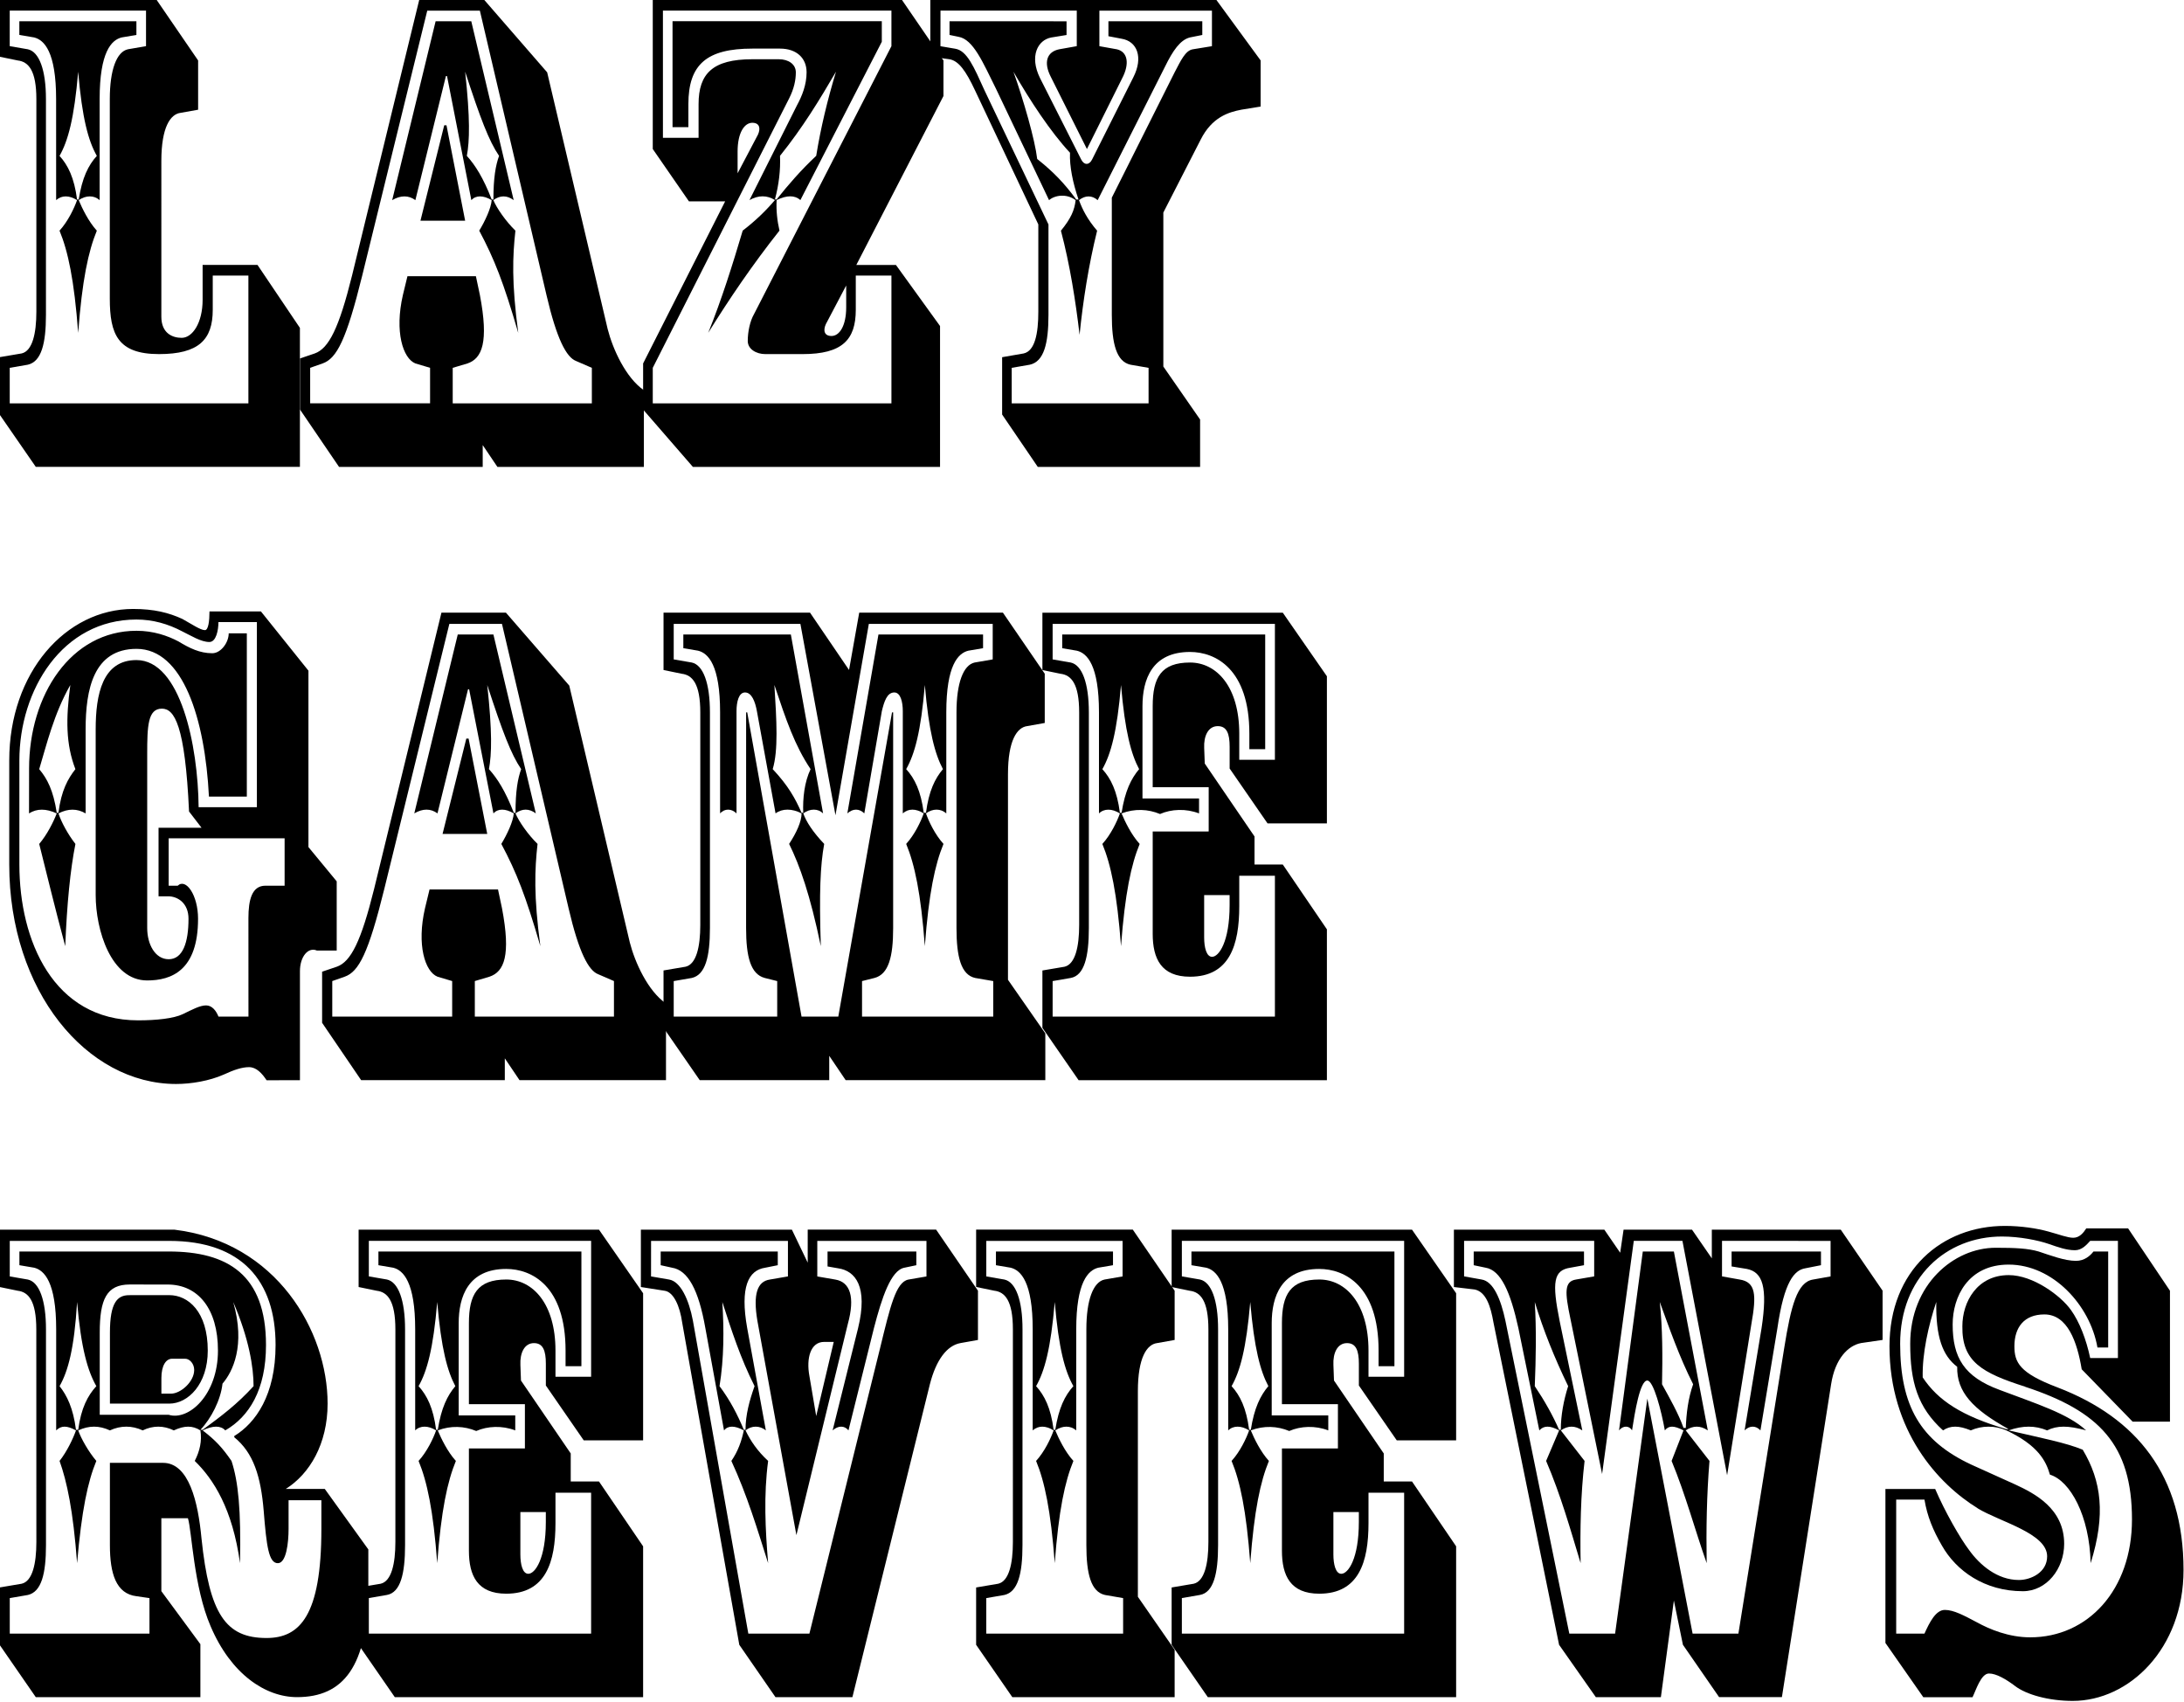 <?xml version="1.0" encoding="UTF-8" standalone="no"?>
<!-- Created with Inkscape (http://www.inkscape.org/) -->

<svg
   xmlns:dc="http://purl.org/dc/elements/1.1/"
   xmlns:cc="http://creativecommons.org/ns#"
   xmlns:rdf="http://www.w3.org/1999/02/22-rdf-syntax-ns#"
   xmlns:svg="http://www.w3.org/2000/svg"
   xmlns="http://www.w3.org/2000/svg"
   xmlns:sodipodi="http://sodipodi.sourceforge.net/DTD/sodipodi-0.dtd"
   xmlns:inkscape="http://www.inkscape.org/namespaces/inkscape"
   width="1283.627"
   height="1000"
   viewBox="0 0 339.626 264.583"
   version="1.1"
   id="svg8"
   inkscape:version="0.92.4 (5da689c313, 2019-01-14)"
   sodipodi:docname="LGR 2009.svg">
  <defs
     id="defs2" />
  <sodipodi:namedview
     id="base"
     pagecolor="#ffffff"
     bordercolor="#666666"
     borderopacity="1.0"
     inkscape:pageopacity="0.0"
     inkscape:pageshadow="2"
     inkscape:zoom="0.85"
     inkscape:cx="641.81329"
     inkscape:cy="500"
     inkscape:document-units="px"
     inkscape:current-layer="layer1"
     showgrid="false"
     fit-margin-top="0"
     fit-margin-left="0"
     fit-margin-right="0"
     fit-margin-bottom="0"
     units="px"
     inkscape:window-width="1920"
     inkscape:window-height="1017"
     inkscape:window-x="-8"
     inkscape:window-y="-8"
     inkscape:window-maximized="1" />
  <g
     inkscape:label="Layer 1"
     inkscape:groupmode="layer"
     id="layer1"
     transform="translate(-148.892,-8.869)">
    <g
       id="g919"
       transform="matrix(4.967,0,0,4.967,-590.716,-1084.896)"
       style="stroke-width:0.201">
      <g
         style="fill:#000000;fill-opacity:1;stroke-width:0.201"
         transform="translate(0,0.62)"
         id="g899">
        <path
           sodipodi:nodetypes="scccccccssccccccccsssscccccccsccccccscsccccccssssccccccsscccccc"
           inkscape:connector-curvature="0"
           id="path834"
           style="font-style:normal;font-variant:normal;font-weight:normal;font-stretch:normal;font-size:18.588px;line-height:1.25;font-family:'Rosewood Std';-inkscape-font-specification:'Rosewood Std';letter-spacing:0px;word-spacing:0px;fill:#000000;fill-opacity:1;stroke:none;stroke-width:0.053"
           d="m 153.956,224.622 c 0,-1.054 0.283,-1.463 0.602,-1.503 l 0.549,-0.098 v -1.542 l -1.31,-1.912 h -4.905 v 1.795 l 0.567,0.117 c 0.336,0.039 0.584,0.312 0.584,1.21 v 6.654 c 0,0.683 -0.124,1.229 -0.46,1.307 l -0.691,0.117 v 1.795 l 1.133,1.639 h 8.269 v -4.351 l -1.328,-1.971 h -1.718 v 1.093 c 0,0.722 -0.319,1.19 -0.655,1.19 -0.283,0 -0.637,-0.137 -0.637,-0.663 z m -3.294,1.229 c 0.177,-0.156 0.407,-0.156 0.655,0 -0.089,0.254 -0.283,0.663 -0.549,0.956 0.266,0.644 0.46,1.542 0.584,3.2 0.124,-1.659 0.319,-2.556 0.584,-3.2 -0.266,-0.293 -0.46,-0.702 -0.567,-0.956 0.23,-0.156 0.478,-0.156 0.655,0 v -3.161 c 0,-1.483 0.372,-1.854 0.691,-1.932 l 0.46,-0.078 v -0.429 h -3.665 v 0.429 l 0.46,0.078 c 0.319,0.078 0.691,0.449 0.691,1.932 z m -0.319,-3.161 c 0,-0.917 -0.212,-1.483 -0.567,-1.561 l -0.567,-0.098 v -1.112 h 4.267 v 1.112 l -0.567,0.098 c -0.354,0.078 -0.567,0.644 -0.567,1.561 v 6.244 c 0,1.112 0.248,1.737 1.541,1.737 1.24,0 1.682,-0.449 1.682,-1.385 v -1.073 h 1.116 v 4 h -7.472 v -1.112 l 0.567,-0.098 c 0.425,-0.098 0.567,-0.663 0.567,-1.561 z m 0.974,3.142 c -0.089,-0.683 -0.283,-1.073 -0.549,-1.366 0.266,-0.468 0.46,-1.171 0.584,-2.634 0.124,1.463 0.319,2.166 0.584,2.634 -0.266,0.293 -0.46,0.683 -0.567,1.366 z" />
        <path
           sodipodi:nodetypes="ccccccccccccccccccccccccccccccccccccccccccccccccccccccccccccc"
           inkscape:connector-curvature="0"
           id="path836"
           style="font-style:normal;font-variant:normal;font-weight:normal;font-stretch:normal;font-size:18.588px;line-height:1.25;font-family:'Rosewood Std';-inkscape-font-specification:'Rosewood Std';letter-spacing:0px;word-spacing:0px;fill:#000000;fill-opacity:1;stroke:none;stroke-width:0.053"
           d="m 164.299,225.832 c -0.266,-0.683 -0.514,-1.073 -0.779,-1.366 0.088,-0.468 0.106,-1.171 -0.053,-2.634 0.478,1.463 0.744,2.166 1.062,2.634 -0.106,0.293 -0.177,0.683 -0.177,1.366 z m -3.116,0.019 c 0.266,-0.156 0.514,-0.156 0.726,0 l 0.956,-3.883 h 0.035 l 0.761,3.883 c 0.142,-0.156 0.372,-0.156 0.637,0 -0.018,0.254 -0.212,0.663 -0.39,0.956 0.478,0.898 0.761,1.62 1.222,3.2 -0.212,-1.581 -0.177,-2.4 -0.089,-3.2 -0.301,-0.293 -0.584,-0.702 -0.691,-0.956 0.212,-0.156 0.425,-0.156 0.637,0 l -1.328,-5.6 h -1.116 z m 2.284,0.644 -0.584,-2.986 h -0.071 l -0.744,2.986 z m -1.434,-6.927 -2.107,8.644 c -0.407,1.639 -0.726,2.283 -1.169,2.439 l -0.46,0.156 v 1.6 l 1.222,1.795 h 4.498 v -0.683 l 0.46,0.683 h 4.586 v -2.4 c -0.567,-0.39 -0.974,-1.288 -1.133,-1.912 l -1.895,-8.039 -1.983,-2.283 z m -0.372,8.664 -0.142,0.585 c -0.266,1.151 0,1.99 0.39,2.146 l 0.46,0.137 v 1.112 h -3.754 v -1.112 l 0.39,-0.137 c 0.443,-0.156 0.744,-0.741 1.24,-2.751 l 2.036,-8.293 h 1.647 l 2.089,8.918 c 0.319,1.366 0.62,1.932 0.921,2.049 l 0.496,0.215 v 1.112 h -4.356 v -1.112 l 0.46,-0.137 c 0.46,-0.156 0.673,-0.663 0.39,-2.146 l -0.124,-0.585 z" />
        <path
           sodipodi:nodetypes="ccccssssccccccsssscccccccccccccccccccccccssssccccccccccsscccsscccccccc"
           inkscape:connector-curvature="0"
           id="path838"
           style="font-style:normal;font-variant:normal;font-weight:normal;font-stretch:normal;font-size:18.588px;line-height:1.25;font-family:'Rosewood Std';-inkscape-font-specification:'Rosewood Std';letter-spacing:0px;word-spacing:0px;fill:#000000;fill-opacity:1;stroke:none;stroke-width:0.053"
           d="m 169.659,219.919 h 7.154 v 1.112 l -4.303,8.391 c -0.124,0.215 -0.195,0.546 -0.195,0.839 0,0.254 0.266,0.41 0.549,0.41 h 1.169 c 1.24,0 1.664,-0.449 1.664,-1.385 v -1.073 h 1.116 v 4 h -7.472 v -1.112 l 4.267,-8.43 c 0.159,-0.312 0.212,-0.585 0.212,-0.82 0,-0.254 -0.23,-0.41 -0.531,-0.41 h -0.832 c -1.24,0 -1.682,0.449 -1.682,1.405 v 1.054 h -1.116 z m 8.783,2.673 v -1.112 l -1.31,-1.912 h -7.791 v 4.683 l 1.133,1.639 h 1.133 l -2.568,5.073 v 1.444 l 1.558,1.795 h 7.738 v -4.41 l -1.381,-1.912 h -1.24 z m -1.93,-1.698 v -0.644 h -6.552 v 3.317 h 0.496 v -0.722 c 0,-1.249 0.584,-1.737 2.001,-1.737 h 0.868 c 0.514,0 0.832,0.293 0.832,0.741 0,0.39 -0.142,0.742 -0.301,1.034 l -1.487,2.966 c 0.283,-0.156 0.549,-0.156 0.797,0 -0.283,0.332 -0.602,0.644 -1.009,0.956 -0.319,1.073 -0.655,2.146 -1.08,3.2 0.655,-1.054 1.381,-2.127 2.231,-3.2 -0.071,-0.312 -0.106,-0.624 -0.089,-0.956 0.319,-0.156 0.567,-0.156 0.744,0 z m -4.515,4.117 v -0.683 c 0,-0.585 0.212,-0.898 0.46,-0.898 0.23,0 0.266,0.176 0.177,0.371 z m 3.4,3.512 v 0.683 c 0,0.585 -0.212,0.898 -0.46,0.898 -0.23,0 -0.266,-0.176 -0.177,-0.371 z m -2.231,-2.693 c 0.124,-0.468 0.177,-0.917 0.159,-1.366 0.708,-0.878 1.24,-1.756 1.753,-2.634 -0.266,0.878 -0.478,1.756 -0.62,2.634 -0.478,0.449 -0.868,0.898 -1.24,1.366 z" />
        <path
           sodipodi:nodetypes="cccccccccccccccccccccccccccscccccccccccccccccccccccccccccccccsccccccsccccccccccc"
           inkscape:connector-curvature="0"
           id="path840"
           style="font-style:normal;font-variant:normal;font-weight:normal;font-stretch:normal;font-size:18.588px;line-height:1.25;font-family:'Rosewood Std';-inkscape-font-specification:'Rosewood Std';letter-spacing:0px;word-spacing:0px;fill:#000000;fill-opacity:1;stroke:none;stroke-width:0.053"
           d="m 178.632,220.251 v 0.429 l 0.283,0.059 c 0.46,0.078 0.761,0.8 1.169,1.62 l 1.664,3.493 c 0.177,-0.156 0.549,-0.215 0.832,0 -0.035,0.312 -0.142,0.566 -0.46,0.956 0.283,1.073 0.46,2.205 0.584,3.259 0.106,-1.054 0.283,-2.185 0.549,-3.259 -0.301,-0.351 -0.46,-0.663 -0.567,-0.956 0.195,-0.156 0.407,-0.156 0.584,0 l 2.107,-4.176 c 0.248,-0.507 0.478,-0.839 0.779,-0.917 l 0.39,-0.078 v -0.429 h -2.939 v 0.468 l 0.407,0.078 c 0.496,0.078 0.691,0.585 0.372,1.21 l -1.293,2.576 c -0.089,0.176 -0.248,0.176 -0.336,0 l -1.293,-2.556 c -0.336,-0.683 -0.071,-1.19 0.354,-1.268 l 0.478,-0.078 v -0.429 z m 2.78,6.361 v 2.732 c 0,0.683 -0.106,1.229 -0.46,1.307 l -0.673,0.117 v 1.795 l 1.116,1.639 h 5.082 v -1.483 l -1.151,-1.659 v -4.82 l 1.169,-2.283 c 0.354,-0.702 0.868,-0.859 1.275,-0.937 l 0.602,-0.098 v -1.444 l -1.399,-1.912 h -8.942 v 1.795 l 0.584,0.078 c 0.301,0.039 0.531,0.371 0.815,0.976 z m -3.063,-6.693 h 4.267 v 1.112 l -0.549,0.098 c -0.39,0.078 -0.496,0.41 -0.266,0.859 l 1.133,2.264 1.098,-2.205 c 0.248,-0.468 0.177,-0.839 -0.159,-0.917 l -0.549,-0.098 v -1.112 h 3.524 v 1.112 l -0.602,0.098 c -0.23,0.039 -0.372,0.351 -0.567,0.722 l -1.966,3.922 v 3.668 c 0,0.898 0.142,1.463 0.584,1.561 l 0.567,0.098 v 1.112 h -4.285 v -1.112 l 0.567,-0.098 c 0.443,-0.098 0.584,-0.663 0.584,-1.561 v -2.829 l -2.001,-4.195 c -0.336,-0.742 -0.549,-1.249 -0.921,-1.307 l -0.46,-0.078 z m 4.25,5.912 c -0.372,-0.507 -0.708,-0.859 -1.222,-1.268 -0.071,-0.605 -0.425,-1.834 -0.744,-2.732 0.514,0.898 1.169,1.893 1.771,2.537 -0.018,0.429 0.088,0.937 0.266,1.463 z" />
      </g>
      <g
         style="fill:#000000;fill-opacity:1;stroke-width:0.201"
         transform="translate(0,-0.026)"
         id="g893">
        <path
           sodipodi:nodetypes="ccscsssscsccccssssssccccssccccccccssccccscssccssccccccscsssscscccccccccccsssssscc"
           inkscape:connector-curvature="0"
           id="path842"
           style="font-style:normal;font-variant:normal;font-weight:normal;font-stretch:normal;font-size:18.588px;line-height:1.25;font-family:'Rosewood Std';-inkscape-font-specification:'Rosewood Std';letter-spacing:0px;word-spacing:0px;fill:#000000;fill-opacity:1;stroke:none;stroke-width:0.053"
           d="m 156.683,252.056 h -0.938 c -0.071,-0.176 -0.195,-0.351 -0.39,-0.351 -0.195,0 -0.443,0.137 -0.726,0.273 -0.283,0.137 -0.832,0.195 -1.399,0.195 -2.656,0 -3.719,-2.498 -3.719,-4.878 v -3.259 c 0,-2.205 1.346,-4.41 3.665,-4.41 0.514,0 0.992,0.137 1.434,0.371 0.283,0.137 0.584,0.332 0.85,0.332 0.212,0 0.283,-0.371 0.283,-0.624 h 1.204 v 5.795 h -1.824 c -0.018,-1.932 -0.567,-4.605 -1.948,-4.605 -1.062,0 -1.275,1.073 -1.275,2.166 v 5.19 c 0,1.093 0.478,2.673 1.611,2.673 0.761,0 1.594,-0.312 1.594,-1.932 0,-0.742 -0.381,-1.279 -0.637,-1.034 h -0.283 v -1.483 h 3.63 v 1.483 h -0.602 c -0.425,0 -0.531,0.449 -0.531,1.015 z m -6.87,-6.361 c 0.248,-0.156 0.531,-0.156 0.868,0 -0.106,0.273 -0.301,0.663 -0.549,0.956 0.212,0.839 0.478,1.951 0.815,3.2 0.053,-1.327 0.159,-2.4 0.319,-3.2 -0.23,-0.293 -0.443,-0.683 -0.531,-0.956 0.301,-0.156 0.584,-0.156 0.85,0 v -2.634 c 0,-1.249 0.248,-2.517 1.594,-2.517 1.452,0 2.143,2.185 2.267,4.625 h 1.186 v -5.112 h -0.567 c 0,0.293 -0.248,0.624 -0.514,0.624 -0.39,0 -0.708,-0.156 -1.062,-0.371 -0.336,-0.176 -0.779,-0.332 -1.31,-0.332 -2.054,0 -3.364,2.01 -3.364,4.312 z m 8.482,8.352 v -3.415 c 0,-0.449 0.255,-0.764 0.531,-0.644 h 0.62 v -2.166 l -0.885,-1.073 v -5.522 l -1.487,-1.854 h -1.611 c 0,0.293 -0.035,0.585 -0.142,0.585 -0.142,0 -0.425,-0.195 -0.708,-0.351 -0.425,-0.195 -0.885,-0.312 -1.541,-0.312 -2.107,0 -3.878,1.99 -3.878,4.742 v 3.259 c 0,3.961 2.426,6.869 5.224,6.869 0.478,0 1.045,-0.098 1.487,-0.293 0.336,-0.156 0.584,-0.234 0.797,-0.234 0.23,0 0.407,0.195 0.549,0.41 z m -7.614,-8.371 c -0.106,-0.702 -0.301,-1.073 -0.549,-1.366 0.23,-0.761 0.46,-1.737 0.974,-2.634 -0.142,1.054 -0.142,1.854 0.159,2.634 -0.23,0.293 -0.443,0.663 -0.531,1.366 z m 4.533,0.468 h -1.346 v 2.146 h 0.301 c 0.301,0 0.637,0.215 0.637,0.702 0,0.741 -0.177,1.268 -0.62,1.268 -0.425,0 -0.673,-0.468 -0.673,-0.976 v -5.444 c 0,-0.878 0.018,-1.424 0.46,-1.424 0.39,0 0.726,0.507 0.85,3.22 z" />
        <path
           sodipodi:nodetypes="ccccccccccccccccccccccccccccccccccccccccccccccccccccccccccccc"
           inkscape:connector-curvature="0"
           id="path844"
           style="font-style:normal;font-variant:normal;font-weight:normal;font-stretch:normal;font-size:18.588px;line-height:1.25;font-family:'Rosewood Std';-inkscape-font-specification:'Rosewood Std';letter-spacing:0px;word-spacing:0px;fill:#000000;fill-opacity:1;stroke:none;stroke-width:0.053"
           d="m 164.991,245.675 c -0.266,-0.683 -0.514,-1.073 -0.779,-1.366 0.088,-0.468 0.106,-1.171 -0.053,-2.634 0.478,1.463 0.744,2.166 1.062,2.634 -0.106,0.293 -0.177,0.683 -0.177,1.366 z m -3.116,0.019 c 0.266,-0.156 0.514,-0.156 0.726,0 l 0.956,-3.883 h 0.035 l 0.761,3.883 c 0.142,-0.156 0.372,-0.156 0.637,0 -0.018,0.254 -0.212,0.663 -0.39,0.956 0.478,0.898 0.761,1.62 1.222,3.2 -0.212,-1.581 -0.177,-2.4 -0.088,-3.2 -0.301,-0.293 -0.584,-0.702 -0.691,-0.956 0.212,-0.156 0.425,-0.156 0.637,0 l -1.328,-5.6 h -1.116 z m 2.284,0.644 -0.584,-2.986 h -0.071 l -0.744,2.986 z m -1.434,-6.927 -2.107,8.644 c -0.407,1.639 -0.726,2.283 -1.169,2.439 l -0.46,0.156 v 1.6 l 1.222,1.795 h 4.498 v -0.683 l 0.46,0.683 h 4.586 v -2.4 c -0.567,-0.39 -0.974,-1.288 -1.133,-1.912 l -1.895,-8.039 -1.983,-2.283 z m -0.372,8.664 -0.142,0.585 c -0.266,1.151 0,1.99 0.39,2.146 l 0.46,0.137 v 1.112 h -3.754 v -1.112 l 0.39,-0.137 c 0.443,-0.156 0.744,-0.741 1.24,-2.751 l 2.036,-8.293 h 1.647 l 2.089,8.917 c 0.319,1.366 0.62,1.932 0.921,2.049 l 0.496,0.215 v 1.112 h -4.356 v -1.112 l 0.46,-0.137 c 0.46,-0.156 0.673,-0.663 0.39,-2.146 l -0.124,-0.585 z" />
        <path
           sodipodi:nodetypes="cccccccsscccccccccssccccccscccccccccccsscccccccscccccccssccccccccccscccccccccccsccsscccccccccccccccccccccc"
           inkscape:connector-curvature="0"
           id="path846"
           style="font-style:normal;font-variant:normal;font-weight:normal;font-stretch:normal;font-size:18.588px;line-height:1.25;font-family:'Rosewood Std';-inkscape-font-specification:'Rosewood Std';letter-spacing:0px;word-spacing:0px;fill:#000000;fill-opacity:1;stroke:none;stroke-width:0.053"
           d="m 172.263,249.285 c 0,0.898 0.142,1.444 0.584,1.561 l 0.39,0.098 v 1.112 h -3.24 v -1.112 l 0.567,-0.098 c 0.425,-0.098 0.567,-0.663 0.567,-1.561 v -6.752 c 0,-0.917 -0.212,-1.483 -0.567,-1.561 l -0.567,-0.098 v -1.112 h 3.966 l 1.098,5.991 1.045,-5.991 h 3.878 v 1.112 l -0.567,0.098 c -0.354,0.078 -0.567,0.644 -0.567,1.561 v 6.752 c 0,0.898 0.142,1.463 0.584,1.561 l 0.567,0.098 v 1.112 h -4.108 v -1.112 l 0.39,-0.098 c 0.443,-0.117 0.584,-0.663 0.584,-1.561 v -6.752 h -0.035 l -1.682,9.522 h -1.151 l -1.7,-9.522 h -0.035 z m 4.144,-9.191 -0.974,5.6 c 0.177,-0.156 0.372,-0.156 0.531,0 l 0.549,-3.2 c 0.071,-0.293 0.159,-0.585 0.39,-0.585 0.195,0 0.266,0.293 0.266,0.585 v 3.2 c 0.177,-0.156 0.407,-0.156 0.655,0 -0.088,0.254 -0.283,0.663 -0.549,0.956 0.266,0.644 0.46,1.542 0.584,3.2 0.124,-1.659 0.319,-2.556 0.584,-3.2 -0.266,-0.293 -0.46,-0.702 -0.549,-0.956 0.212,-0.156 0.46,-0.156 0.637,0 v -3.161 c 0,-1.483 0.372,-1.854 0.691,-1.932 l 0.46,-0.078 v -0.429 z m -6.729,-0.683 v 1.795 l 0.567,0.117 c 0.336,0.039 0.584,0.312 0.584,1.21 v 6.654 c 0,0.683 -0.124,1.229 -0.46,1.307 l -0.691,0.117 v 1.795 l 1.133,1.639 h 4.055 v -0.761 l 0.514,0.761 h 6.251 v -1.463 l -1.169,-1.678 v -6.439 c 0,-1.054 0.283,-1.463 0.602,-1.503 l 0.549,-0.098 v -1.542 l -1.31,-1.912 h -4.498 l -0.319,1.795 -1.222,-1.795 z m 0.62,0.683 v 0.429 l 0.46,0.078 c 0.319,0.078 0.691,0.449 0.691,1.932 v 3.161 c 0.142,-0.156 0.354,-0.156 0.514,0 v -3.2 c 0,-0.293 0.071,-0.585 0.266,-0.585 0.212,0 0.319,0.293 0.372,0.585 l 0.584,3.2 c 0.212,-0.156 0.514,-0.156 0.815,0 0,0.254 -0.159,0.605 -0.39,0.956 0.336,0.683 0.655,1.581 0.992,3.2 -0.053,-1.678 -0.018,-2.517 0.106,-3.2 -0.354,-0.371 -0.567,-0.702 -0.655,-0.956 0.212,-0.156 0.46,-0.156 0.62,0 l -1.009,-5.6 z m 7.526,5.581 c -0.088,-0.683 -0.283,-1.073 -0.549,-1.366 0.266,-0.468 0.46,-1.171 0.584,-2.634 0.124,1.463 0.319,2.166 0.567,2.634 -0.248,0.293 -0.443,0.683 -0.531,1.366 z m -3.825,0 c -0.195,-0.449 -0.425,-0.859 -0.903,-1.366 0.177,-0.585 0.124,-1.503 0.053,-2.634 0.372,1.112 0.637,1.893 1.133,2.634 -0.195,0.41 -0.248,0.917 -0.23,1.366 z" />
        <path
           sodipodi:nodetypes="csssccccccssccccccssscccccccsccccccccccssscccccscccccccccccssccccccccccccccccccsssc"
           inkscape:connector-curvature="0"
           id="path848"
           style="font-style:normal;font-variant:normal;font-weight:normal;font-stretch:normal;font-size:18.588px;line-height:1.25;font-family:'Rosewood Std';-inkscape-font-specification:'Rosewood Std';letter-spacing:0px;word-spacing:0px;fill:#000000;fill-opacity:1;stroke:none;stroke-width:0.053"
           d="m 184.993,246.261 v 3.2 c 0,0.781 0.266,1.346 1.169,1.346 1.24,0 1.541,-0.995 1.541,-2.205 v -0.956 h 1.116 v 4.41 h -6.959 V 250.944 l 0.567,-0.098 c 0.425,-0.078 0.567,-0.663 0.567,-1.561 v -6.752 c 0,-0.917 -0.212,-1.483 -0.567,-1.561 l -0.567,-0.098 v -1.112 h 6.959 v 4.254 h -1.116 v -0.82 c 0,-1.463 -0.708,-2.224 -1.541,-2.224 -0.903,0 -1.169,0.468 -1.169,1.366 v 2.537 h 1.753 v 1.385 z m -2.833,-6.166 v 0.429 l 0.46,0.078 c 0.319,0.078 0.691,0.449 0.691,1.932 v 3.161 c 0.159,-0.156 0.407,-0.156 0.655,0 -0.088,0.254 -0.283,0.663 -0.549,0.956 0.266,0.644 0.46,1.542 0.584,3.2 0.124,-1.659 0.319,-2.556 0.584,-3.2 -0.266,-0.293 -0.46,-0.702 -0.567,-0.956 0.407,-0.156 0.832,-0.137 1.204,0.019 0.354,-0.156 0.815,-0.176 1.222,-0.019 v -0.468 h -1.771 v -2.888 c 0,-0.839 0.301,-1.698 1.487,-1.698 0.797,0 1.859,0.527 1.859,2.556 v 0.488 h 0.496 v -3.59 z m 0.531,2.439 v 6.654 c 0,0.683 -0.124,1.229 -0.46,1.307 l -0.691,0.117 v 1.795 l 1.133,1.639 h 7.774 v -4.722 l -1.381,-2.029 h -0.885 v -0.878 l -1.558,-2.283 -0.018,-0.488 c -0.018,-0.371 0.124,-0.683 0.425,-0.683 0.283,0 0.372,0.234 0.372,0.644 v 0.683 l 1.186,1.717 h 1.859 v -4.605 l -1.381,-1.99 h -7.526 v 1.795 l 0.567,0.117 c 0.336,0.039 0.584,0.312 0.584,1.21 z m 1.275,3.142 c -0.088,-0.683 -0.283,-1.073 -0.549,-1.366 0.266,-0.468 0.46,-1.171 0.584,-2.634 0.124,1.463 0.319,2.166 0.567,2.634 -0.248,0.293 -0.443,0.683 -0.549,1.366 z m 2.638,2.576 h 0.797 v 0.312 c 0,1.151 -0.336,1.62 -0.549,1.62 -0.177,0 -0.248,-0.293 -0.248,-0.605 z" />
      </g>
      <g
         style="fill:#000000;fill-opacity:1;stroke-width:0.201"
         transform="translate(0,0.106)"
         id="g887">
        <path
           sodipodi:nodetypes="cccscccccccccccccccsccsccccccccccsscccsscccsscsccccccsscccsscccssccsscccccccccssscsssccccccssscssssscssss"
           inkscape:connector-curvature="0"
           id="path850"
           style="font-style:normal;font-variant:normal;font-weight:normal;font-stretch:normal;font-size:18.588px;line-height:1.25;font-family:'Rosewood Std';-inkscape-font-specification:'Rosewood Std';letter-spacing:0px;word-spacing:0px;fill:#000000;fill-opacity:1;stroke:none;stroke-width:0.053"
           d="m 149.512,259.277 v 0.429 l 0.46,0.078 c 0.319,0.078 0.691,0.449 0.691,1.932 v 3.161 c 0.159,-0.156 0.336,-0.156 0.62,0 -0.088,0.254 -0.283,0.663 -0.514,0.956 0.23,0.644 0.425,1.542 0.549,3.2 0.142,-1.659 0.336,-2.556 0.602,-3.2 -0.248,-0.293 -0.478,-0.702 -0.567,-0.956 0.336,-0.156 0.655,-0.156 0.992,0 0.336,-0.156 0.691,-0.156 1.027,0 0.319,-0.156 0.655,-0.156 0.974,0 0.336,-0.156 0.584,-0.156 0.832,0 0.053,0.332 -0.018,0.644 -0.177,0.956 0.584,0.566 1.186,1.503 1.417,3.2 0.035,-1.659 -0.053,-2.556 -0.266,-3.2 -0.283,-0.41 -0.496,-0.644 -0.903,-0.956 0.319,-0.156 0.567,-0.156 0.708,0 0.744,-0.429 1.275,-1.268 1.275,-2.673 0,-2.205 -1.204,-2.927 -3.046,-2.927 z m 0.531,9.093 c 0,0.683 -0.124,1.229 -0.46,1.307 l -0.691,0.117 v 1.795 l 1.133,1.639 h 5.153 v -1.659 l -1.222,-1.659 v -2.283 h 0.832 c 0.124,0.39 0.177,2.146 0.708,3.376 0.637,1.503 1.718,2.224 2.709,2.224 1.434,0 2.231,-0.937 2.231,-3.473 v -1.151 l -1.363,-1.893 h -1.222 c 0.744,-0.468 1.31,-1.405 1.31,-2.673 0,-2.264 -1.599,-5.057 -4.799,-5.444 h -5.472 v 1.795 l 0.567,0.117 c 0.336,0.039 0.584,0.312 0.584,1.21 z m 2.302,-2.478 v 2.576 c 0,0.898 0.195,1.522 0.832,1.6 l 0.407,0.059 v 1.112 h -4.374 v -1.112 l 0.567,-0.098 c 0.425,-0.098 0.567,-0.663 0.567,-1.561 v -6.752 c 0,-0.917 -0.212,-1.483 -0.567,-1.561 l -0.567,-0.098 v -1.112 h 4.993 c 2.267,0 3.329,1.249 3.329,3.259 0,1.561 -0.62,2.439 -1.293,2.849 v 0.039 c 0.602,0.488 0.832,1.229 0.921,2.303 0.088,1.112 0.159,1.639 0.443,1.639 0.266,0 0.336,-0.644 0.336,-1.073 v -0.898 h 1.027 v 0.898 c 0,2.712 -0.673,3.415 -1.718,3.415 -1.275,0 -1.788,-0.741 -2.036,-3.122 -0.106,-1.132 -0.39,-2.361 -1.204,-2.361 z m -1.062,-1.034 c -0.088,-0.683 -0.283,-1.073 -0.514,-1.366 0.266,-0.468 0.46,-1.171 0.549,-2.634 0.124,1.463 0.336,2.166 0.602,2.634 -0.266,0.293 -0.478,0.683 -0.567,1.366 z m 2.869,-4.547 c 0.956,0 1.576,0.761 1.576,2.068 0,1.385 -0.914,2.202 -1.541,2.01 h -2.16 v -2.576 c 0,-1.034 0.212,-1.503 0.938,-1.503 z m 1.027,4.547 c 0.336,-0.351 0.637,-0.937 0.691,-1.444 0.319,-0.371 0.726,-1.19 0.336,-2.556 0.496,1.151 0.637,2.049 0.637,2.634 -0.514,0.566 -1.009,0.937 -1.594,1.366 z m -0.478,-2.224 c 0.142,0 0.283,0.156 0.283,0.351 0,0.371 -0.425,0.742 -0.726,0.742 h -0.301 v -0.488 c 0,-0.39 0.142,-0.605 0.336,-0.605 z m -1.753,-1.99 c -0.372,0 -0.602,0.234 -0.602,1.171 v 2.224 h 1.859 c 0.584,0 1.204,-0.605 1.204,-1.659 0,-1.229 -0.62,-1.737 -1.204,-1.737 z" />
        <path
           sodipodi:nodetypes="csssccccccssccccccssscccccccsccccccccccssscccccscccccccccccssccccccccccccccccccsssc"
           inkscape:connector-curvature="0"
           id="path852"
           style="font-style:normal;font-variant:normal;font-weight:normal;font-stretch:normal;font-size:18.588px;line-height:1.25;font-family:'Rosewood Std';-inkscape-font-specification:'Rosewood Std';letter-spacing:0px;word-spacing:0px;fill:#000000;fill-opacity:1;stroke:none;stroke-width:0.053"
           d="m 163.585,265.443 v 3.2 c 0,0.781 0.266,1.346 1.169,1.346 1.24,0 1.541,-0.995 1.541,-2.205 v -0.956 h 1.116 v 4.41 h -6.959 v -1.112 l 0.567,-0.098 c 0.425,-0.078 0.567,-0.663 0.567,-1.561 v -6.752 c 0,-0.917 -0.212,-1.483 -0.567,-1.561 l -0.567,-0.098 v -1.112 h 6.959 v 4.254 h -1.116 v -0.82 c 0,-1.463 -0.708,-2.224 -1.541,-2.224 -0.903,0 -1.169,0.468 -1.169,1.366 v 2.537 h 1.753 v 1.385 z m -2.833,-6.166 v 0.429 l 0.46,0.078 c 0.319,0.078 0.691,0.449 0.691,1.932 v 3.161 c 0.159,-0.156 0.407,-0.156 0.655,0 -0.088,0.254 -0.283,0.663 -0.549,0.956 0.266,0.644 0.46,1.542 0.584,3.2 0.124,-1.659 0.319,-2.556 0.584,-3.2 -0.266,-0.293 -0.46,-0.702 -0.567,-0.956 0.407,-0.156 0.832,-0.137 1.204,0.019 0.354,-0.156 0.815,-0.176 1.222,-0.019 v -0.468 h -1.771 V 261.521 c 0,-0.839 0.301,-1.698 1.487,-1.698 0.797,0 1.859,0.527 1.859,2.556 v 0.488 h 0.496 V 259.277 Z m 0.531,2.439 v 6.654 c 0,0.683 -0.124,1.229 -0.46,1.307 l -0.691,0.117 v 1.795 l 1.133,1.639 h 7.774 v -4.722 l -1.381,-2.029 h -0.885 v -0.878 l -1.558,-2.283 -0.018,-0.488 c -0.018,-0.371 0.124,-0.683 0.425,-0.683 0.283,0 0.372,0.234 0.372,0.644 v 0.683 l 1.186,1.717 h 1.859 v -4.605 L 167.658,258.594 h -7.526 v 1.795 l 0.567,0.117 c 0.336,0.039 0.584,0.312 0.584,1.21 z m 1.275,3.142 c -0.088,-0.683 -0.283,-1.073 -0.549,-1.366 0.266,-0.468 0.46,-1.171 0.584,-2.634 0.124,1.463 0.319,2.166 0.567,2.634 -0.248,0.293 -0.443,0.683 -0.549,1.366 z m 2.638,2.576 h 0.797 v 0.312 c 0,1.151 -0.336,1.62 -0.549,1.62 -0.177,0 -0.248,-0.293 -0.248,-0.605 z" />
        <path
           sodipodi:nodetypes="ccccccccccccccccccccccccccccccccccccccccccccccccccccccccccccccccccccccccsc"
           inkscape:connector-curvature="0"
           id="path854"
           style="font-style:normal;font-variant:normal;font-weight:normal;font-stretch:normal;font-size:18.588px;line-height:1.25;font-family:'Rosewood Std';-inkscape-font-specification:'Rosewood Std';letter-spacing:0px;word-spacing:0px;fill:#000000;fill-opacity:1;stroke:none;stroke-width:0.053"
           d="m 169.288,258.945 h 4.285 v 1.112 l -0.567,0.098 c -0.39,0.059 -0.531,0.449 -0.39,1.288 l 1.222,6.713 1.611,-6.615 c 0.23,-0.839 0.071,-1.307 -0.39,-1.385 l -0.567,-0.098 v -1.112 h 3.418 v 1.112 l -0.567,0.098 c -0.39,0.078 -0.567,0.839 -0.885,2.146 l -2.213,8.937 h -1.912 l -1.735,-9.796 c -0.124,-0.663 -0.39,-1.229 -0.744,-1.288 l -0.567,-0.098 z m 0.301,0.332 v 0.429 l 0.354,0.078 c 0.496,0.078 0.832,0.683 1.045,1.893 l 0.584,3.2 c 0.124,-0.156 0.336,-0.156 0.62,0 -0.071,0.332 -0.177,0.644 -0.39,0.956 0.496,1.073 0.815,2.146 1.151,3.2 -0.088,-1.054 -0.142,-2.127 0,-3.2 -0.336,-0.312 -0.549,-0.624 -0.708,-0.956 0.195,-0.156 0.443,-0.156 0.637,0 l -0.584,-3.2 c -0.23,-1.288 0.035,-1.815 0.567,-1.893 l 0.39,-0.078 v -0.429 z m 4.108,-0.683 h -4.728 v 1.795 l 0.744,0.117 c 0.283,0.039 0.478,0.488 0.549,0.995 l 1.788,10.088 1.133,1.639 h 2.408 l 2.426,-9.796 c 0.195,-0.761 0.531,-1.21 0.956,-1.288 l 0.549,-0.098 v -1.542 l -1.31,-1.912 h -4.02 v 1.034 z m 1.116,0.683 v 0.468 l 0.336,0.059 c 0.531,0.078 0.938,0.566 0.62,1.873 l -0.797,3.2 c 0.177,-0.156 0.372,-0.156 0.496,0 l 0.797,-3.2 c 0.248,-0.956 0.531,-1.815 0.956,-1.893 l 0.372,-0.078 v -0.429 z m -2.621,5.581 c -0.195,-0.468 -0.425,-0.917 -0.761,-1.366 0.142,-0.878 0.142,-1.756 0.088,-2.634 0.283,0.878 0.567,1.756 1.009,2.634 -0.159,0.449 -0.283,0.898 -0.283,1.366 z m 2.815,-2.751 -0.549,2.322 -0.212,-1.249 c -0.106,-0.566 0.035,-1.073 0.46,-1.073 z" />
        <path
           sodipodi:nodetypes="scccccccscccccccsssccccccscccccccssccccccssccccccsscccccc"
           inkscape:connector-curvature="0"
           id="path856"
           style="font-style:normal;font-variant:normal;font-weight:normal;font-stretch:normal;font-size:18.588px;line-height:1.25;font-family:'Rosewood Std';-inkscape-font-specification:'Rosewood Std';letter-spacing:0px;word-spacing:0px;fill:#000000;fill-opacity:1;stroke:none;stroke-width:0.053"
           d="m 180.616,268.37 c 0,0.683 -0.124,1.229 -0.46,1.307 l -0.691,0.117 v 1.795 l 1.133,1.639 h 5.082 v -1.483 l -1.151,-1.659 v -6.439 c 0,-1.054 0.283,-1.463 0.602,-1.503 l 0.549,-0.098 v -1.542 l -1.31,-1.912 h -4.905 v 1.795 l 0.567,0.117 c 0.336,0.039 0.584,0.312 0.584,1.21 z m 1.983,-6.654 c 0,-1.483 0.372,-1.854 0.691,-1.932 l 0.46,-0.078 v -0.429 h -3.665 v 0.429 l 0.46,0.078 c 0.319,0.078 0.691,0.449 0.691,1.932 v 3.161 c 0.177,-0.156 0.407,-0.156 0.655,0 -0.088,0.254 -0.283,0.663 -0.549,0.956 0.266,0.644 0.46,1.542 0.584,3.2 0.124,-1.659 0.319,-2.556 0.584,-3.2 -0.266,-0.293 -0.46,-0.702 -0.567,-0.956 0.23,-0.156 0.478,-0.156 0.655,0 z m -1.682,0 c 0,-0.917 -0.212,-1.483 -0.567,-1.561 l -0.567,-0.098 v -1.112 h 4.267 v 1.112 l -0.567,0.098 c -0.354,0.078 -0.567,0.644 -0.567,1.561 v 6.752 c 0,0.898 0.142,1.463 0.584,1.561 l 0.567,0.098 v 1.112 h -4.285 v -1.112 l 0.567,-0.098 c 0.425,-0.098 0.567,-0.663 0.567,-1.561 z m 0.974,3.142 c -0.088,-0.683 -0.283,-1.073 -0.549,-1.366 0.266,-0.468 0.46,-1.171 0.584,-2.634 0.124,1.463 0.319,2.166 0.584,2.634 -0.266,0.293 -0.46,0.683 -0.567,1.366 z" />
        <path
           sodipodi:nodetypes="csssccccccssccccccssscccccccsccccccccccssscccccscccccccccccssccccccccccccccccccsssc"
           inkscape:connector-curvature="0"
           id="path858"
           style="font-style:normal;font-variant:normal;font-weight:normal;font-stretch:normal;font-size:18.588px;line-height:1.25;font-family:'Rosewood Std';-inkscape-font-specification:'Rosewood Std';letter-spacing:0px;word-spacing:0px;fill:#000000;fill-opacity:1;stroke:none;stroke-width:0.053"
           d="m 189.039,265.443 v 3.2 c 0,0.781 0.266,1.346 1.169,1.346 1.24,0 1.541,-0.995 1.541,-2.205 v -0.956 h 1.116 v 4.41 h -6.959 v -1.112 l 0.567,-0.098 c 0.425,-0.078 0.567,-0.663 0.567,-1.561 v -6.752 c 0,-0.917 -0.212,-1.483 -0.567,-1.561 l -0.567,-0.098 v -1.112 h 6.959 v 4.254 h -1.116 v -0.82 c 0,-1.463 -0.708,-2.224 -1.541,-2.224 -0.903,0 -1.169,0.468 -1.169,1.366 v 2.537 h 1.753 v 1.385 z m -2.833,-6.166 v 0.429 l 0.46,0.078 c 0.319,0.078 0.691,0.449 0.691,1.932 v 3.161 c 0.159,-0.156 0.407,-0.156 0.655,0 -0.088,0.254 -0.283,0.663 -0.549,0.956 0.266,0.644 0.46,1.542 0.584,3.2 0.124,-1.659 0.319,-2.556 0.584,-3.2 -0.266,-0.293 -0.46,-0.702 -0.567,-0.956 0.407,-0.156 0.832,-0.137 1.204,0.019 0.354,-0.156 0.815,-0.176 1.222,-0.019 v -0.468 h -1.771 V 261.521 c 0,-0.839 0.301,-1.698 1.487,-1.698 0.797,0 1.859,0.527 1.859,2.556 v 0.488 h 0.496 V 259.277 Z m 0.531,2.439 v 6.654 c 0,0.683 -0.124,1.229 -0.46,1.307 l -0.691,0.117 v 1.795 l 1.133,1.639 h 7.774 v -4.722 l -1.381,-2.029 h -0.885 v -0.878 l -1.558,-2.283 -0.018,-0.488 c -0.018,-0.371 0.124,-0.683 0.425,-0.683 0.283,0 0.372,0.234 0.372,0.644 v 0.683 l 1.186,1.717 h 1.859 v -4.605 l -1.381,-1.99 h -7.526 v 1.795 l 0.567,0.117 c 0.336,0.039 0.584,0.312 0.584,1.21 z m 1.275,3.142 c -0.088,-0.683 -0.283,-1.073 -0.549,-1.366 0.266,-0.468 0.46,-1.171 0.584,-2.634 0.124,1.463 0.319,2.166 0.567,2.634 -0.248,0.293 -0.443,0.683 -0.549,1.366 z m 2.638,2.576 h 0.797 v 0.312 c 0,1.151 -0.336,1.62 -0.549,1.62 -0.177,0 -0.248,-0.293 -0.248,-0.605 z" />
        <path
           sodipodi:nodetypes="ccccccccccccccccccccccccccccccccccccccccccccccccccccccccccccccccccccccccccscccccccccccccccccccccccccc"
           inkscape:connector-curvature="0"
           id="path860"
           style="font-style:normal;font-variant:normal;font-weight:normal;font-stretch:normal;font-size:18.588px;line-height:1.25;font-family:'Rosewood Std';-inkscape-font-specification:'Rosewood Std';letter-spacing:0px;word-spacing:0px;fill:#000000;fill-opacity:1;stroke:none;stroke-width:0.053"
           d="m 206.216,258.945 v 1.112 l -0.549,0.098 c -0.496,0.078 -0.691,0.82 -0.903,2.146 l -1.434,8.937 h -1.434 l -1.417,-7.356 -1.009,7.356 h -1.434 l -2.001,-9.796 c -0.142,-0.663 -0.372,-1.229 -0.744,-1.288 l -0.549,-0.098 v -1.112 h 4.073 v 1.112 l -0.567,0.098 c -0.372,0.059 -0.354,0.39 -0.177,1.229 l 0.992,4.859 0.992,-7.298 h 1.523 l 1.399,7.337 0.761,-4.742 c 0.159,-0.898 0.142,-1.307 -0.372,-1.385 l -0.549,-0.098 v -1.112 z m -11.173,0.332 v 0.429 l 0.372,0.078 c 0.478,0.078 0.779,0.761 1.027,1.893 l 0.655,3.2 c 0.142,-0.156 0.336,-0.156 0.62,0 l -0.407,0.956 c 0.46,1.073 0.761,2.146 1.08,3.2 -0.018,-1.054 0,-2.127 0.124,-3.2 l -0.744,-0.956 c 0.23,-0.156 0.443,-0.156 0.673,0 l -0.708,-3.415 c -0.248,-1.229 -0.195,-1.6 0.336,-1.678 l 0.425,-0.078 v -0.429 z m -0.62,-0.683 v 1.795 l 0.655,0.078 c 0.354,0.078 0.496,0.527 0.584,1.034 l 2.054,10.088 1.151,1.639 h 2.036 l 0.407,-3.025 0.283,1.385 1.133,1.639 h 1.966 l 1.541,-9.796 c 0.124,-0.8 0.531,-1.21 0.938,-1.288 l 0.673,-0.098 v -1.542 L 206.535,258.594 h -4.037 v 0.898 l -0.62,-0.898 h -2.143 l -0.106,0.722 -0.496,-0.722 z m 7.189,6.205 c -0.159,-0.449 -0.425,-0.917 -0.673,-1.366 0.018,-0.878 0.018,-1.756 -0.071,-2.576 0.301,0.82 0.602,1.698 1.045,2.576 -0.159,0.449 -0.212,0.917 -0.23,1.366 z m -1.275,-5.522 -0.744,5.6 c 0.124,-0.156 0.319,-0.156 0.407,0 0.088,-0.566 0.248,-1.561 0.478,-1.561 0.195,0 0.443,0.956 0.549,1.561 0.124,-0.156 0.283,-0.156 0.584,0 l -0.372,0.956 c 0.443,1.073 0.726,2.146 1.098,3.2 -0.018,-1.054 0,-2.127 0.088,-3.2 l -0.744,-0.956 c 0.23,-0.156 0.46,-0.156 0.691,0 l -1.062,-5.6 z m 2.78,0 v 0.468 l 0.478,0.078 c 0.496,0.098 0.655,0.566 0.46,1.854 l -0.531,3.2 c 0.159,-0.156 0.354,-0.156 0.496,0 l 0.531,-3.2 c 0.212,-1.463 0.531,-1.815 0.868,-1.873 l 0.496,-0.098 v -0.429 z m -5.401,5.581 c -0.195,-0.449 -0.46,-0.917 -0.761,-1.366 0.035,-0.878 0.053,-1.756 0,-2.634 0.266,0.878 0.62,1.756 1.045,2.634 -0.142,0.449 -0.23,0.917 -0.23,1.366 z" />
        <path
           sodipodi:nodetypes="cssccccscsscccccccccccsscscccccssccsscscccccscccssccccccscsscssccccccscssccccccc"
           inkscape:connector-curvature="0"
           id="path862"
           style="font-style:normal;font-variant:normal;font-weight:normal;font-stretch:normal;font-size:18.588px;line-height:1.25;font-family:'Rosewood Std';-inkscape-font-specification:'Rosewood Std';letter-spacing:0px;word-spacing:0px;fill:#000000;fill-opacity:1;stroke:none;stroke-width:0.053"
           d="m 211.508,263.609 c -1.116,-0.41 -1.47,-1.015 -1.47,-2.049 0,-0.859 0.478,-1.873 1.753,-1.873 1.381,0 2.55,1.268 2.78,2.595 h 0.336 v -3.005 h -0.46 c -0.106,0.137 -0.283,0.293 -0.549,0.293 -0.354,0 -0.815,-0.176 -1.169,-0.293 -0.336,-0.098 -0.726,-0.117 -1.346,-0.117 -1.31,0 -2.674,1.151 -2.674,3.005 0,1.19 0.23,1.99 1.027,2.712 0.23,-0.156 0.496,-0.156 0.868,0 0.354,-0.156 0.761,-0.156 1.116,0 0.992,0.468 1.24,0.956 1.363,1.385 0.637,0.195 1.24,1.288 1.275,2.771 0.478,-1.522 0.336,-2.576 -0.248,-3.551 -0.514,-0.215 -1.31,-0.371 -2.32,-0.605 0.443,-0.156 0.832,-0.156 1.204,0 0.319,-0.156 0.655,-0.156 1.222,0 -0.567,-0.527 -1.576,-0.839 -2.709,-1.268 z m 0.797,-0.098 c 2.32,0.761 3.347,1.815 3.347,4.156 0,2.205 -1.381,3.688 -3.187,3.688 -0.673,0 -1.275,-0.254 -1.664,-0.468 -0.407,-0.215 -0.726,-0.39 -1.009,-0.39 -0.283,0 -0.478,0.39 -0.637,0.741 h -0.885 v -4.195 h 0.885 c 0.088,0.527 0.266,0.956 0.549,1.444 0.443,0.781 1.328,1.424 2.532,1.424 0.744,0 1.293,-0.702 1.293,-1.483 0,-1.112 -0.938,-1.581 -1.523,-1.854 l -1.381,-0.624 c -1.594,-0.742 -2.231,-1.834 -2.231,-3.786 0,-2.068 1.434,-3.356 3.187,-3.356 0.549,0 1.133,0.117 1.47,0.234 0.283,0.098 0.549,0.195 0.815,0.195 0.212,0 0.354,-0.156 0.478,-0.293 h 0.868 v 3.668 h -0.868 c -0.124,-0.585 -0.336,-1.132 -0.602,-1.503 -0.319,-0.449 -1.186,-1.093 -1.948,-1.093 -0.992,0 -1.452,0.839 -1.452,1.6 -0.018,1.112 0.62,1.463 1.966,1.893 z m -1.487,3.805 c 0.708,0.429 2.178,0.781 2.178,1.503 0,0.507 -0.514,0.741 -0.885,0.741 -0.673,0 -1.222,-0.468 -1.558,-0.937 -0.283,-0.371 -0.761,-1.21 -1.062,-1.912 h -1.558 v 4.82 l 1.186,1.698 h 1.541 c 0.106,-0.215 0.266,-0.742 0.514,-0.742 0.23,0 0.531,0.176 0.815,0.39 0.354,0.273 1.062,0.468 1.806,0.468 1.771,0 3.471,-1.639 3.471,-4.098 0,-2.946 -1.452,-4.761 -3.949,-5.717 -1.186,-0.449 -1.346,-0.781 -1.346,-1.288 0,-0.585 0.301,-0.995 0.938,-0.995 0.726,0 1.027,0.859 1.169,1.717 l 1.594,1.639 h 1.169 v -4.098 l -1.31,-1.951 h -1.31 c -0.088,0.137 -0.212,0.293 -0.407,0.293 -0.177,0 -0.425,-0.098 -0.779,-0.195 -0.354,-0.098 -0.85,-0.176 -1.363,-0.176 -1.966,0 -3.612,1.385 -3.612,3.766 0,2.654 1.523,4.312 2.762,5.073 z m 0.903,-2.478 c -1.399,-0.41 -2.143,-0.898 -2.621,-1.62 -0.018,-0.742 0.177,-1.62 0.425,-2.361 -0.018,1.093 0.195,1.678 0.655,2.029 -0.018,0.781 0.478,1.327 1.611,1.951 z" />
      </g>
    </g>
  </g>
</svg>
